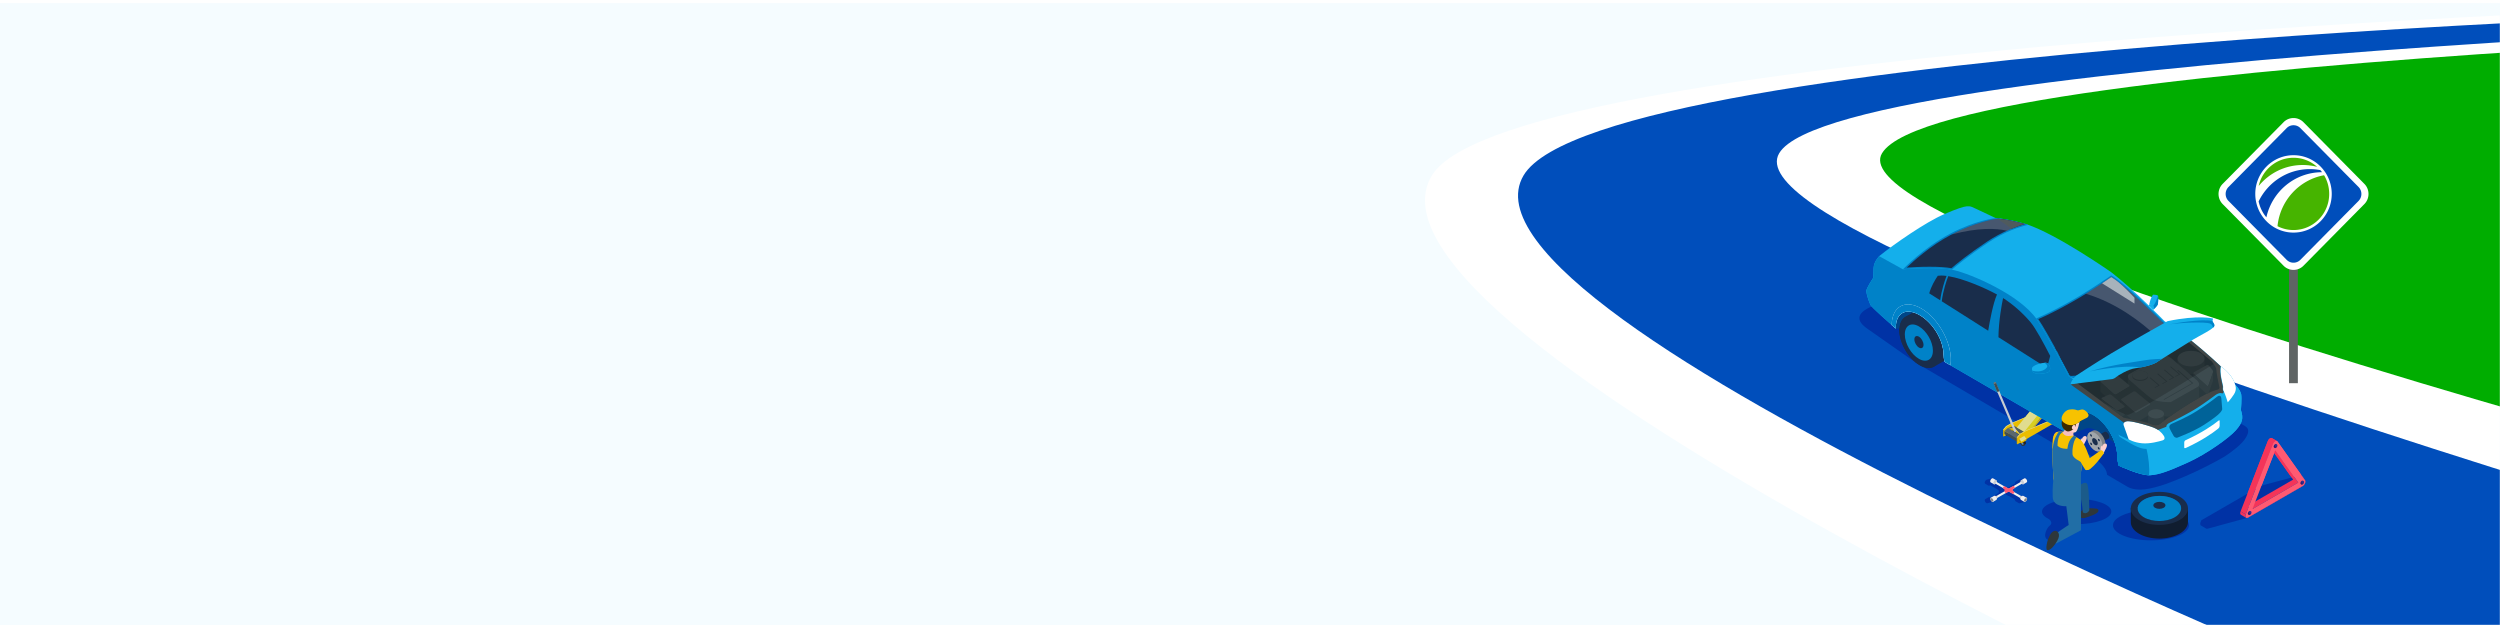 <?xml version="1.0" encoding="UTF-8"?> <svg xmlns="http://www.w3.org/2000/svg" width="1600" height="400" fill="none" viewBox="0 0 1600 400"><g filter="url(#filter0_d)"><path fill="#F5FCFF" d="M1600 0H0v400h1600z"></path></g><mask id="a" maskUnits="userSpaceOnUse" x="623" y="0" width="977" height="400"><path transform="matrix(-1 0 0 1 1600 0)" fill="#F5FCFF" d="M0 0h977v400H0z"></path></mask><g mask="url(#a)"><path d="M1811.84 8.01l-221.16 12.087-412.3 43.203-76.81 45.616 349.28 203.445 293.2 27.611 67.79-331.961z" fill="#00AD00"></path><path d="M1721.26 4.697S967.115 28.777 916.425 112.28C853.991 215.137 1472.9 491 1472.9 491l522.48-123.8s-828.17-206.809-790.9-269.085c38.95-65.08 809.99-83 809.99-83L1721.26 4.696z" fill="#fff"></path><path d="M1531.55 450.392S919.755 205.655 975.078 112.279C1024.87 28.243 1779.91 7.401 1779.91 7.401l168.74 3.197s-771.51 22.153-809.99 87.508c-41.13 69.872 790.89 300.67 790.89 300.67l-398 51.616z" fill="#004EBB"></path><path d="M1470.62 134.583h-5.63v110.662h5.63V134.583z" fill="#5F6464"></path><path d="M1422.5 117.688l38.98-39.472a8.926 8.926 0 0 1 12.74 0l38.98 39.472c3.52 3.564 3.52 9.34 0 12.913l-38.98 39.463a8.925 8.925 0 0 1-12.74 0l-38.98-39.463c-3.52-3.573-3.52-9.349 0-12.913z" fill="#fff"></path><path d="M1427.4 120.869l37.22-37.695a4.52 4.52 0 0 1 6.46 0l37.23 37.695c1.79 1.811 1.79 4.741 0 6.544l-37.23 37.694a4.52 4.52 0 0 1-6.46 0l-37.22-37.694c-1.79-1.812-1.79-4.741 0-6.544z" fill="#fff"></path><path d="M1467.85 168.128c-1.66 0-3.22-.659-4.4-1.845l-37.22-37.694c-2.42-2.454-2.42-6.444 0-8.906l37.22-37.694a6.134 6.134 0 0 1 4.39-1.845c1.66 0 3.23.651 4.4 1.845l37.23 37.694a6.278 6.278 0 0 1 1.82 4.449 6.34 6.34 0 0 1-1.82 4.457l-37.23 37.694a6.131 6.131 0 0 1-4.39 1.845z" fill="#004EBB"></path><path d="M1485.15 141.61c9.55-9.674 9.55-25.357 0-35.031a24.252 24.252 0 0 0-34.6 0c-9.56 9.674-9.56 25.357 0 35.031a24.253 24.253 0 0 0 34.6 0z" fill="#fff"></path><path d="M1489.4 131.71c4.16-12.052-2.12-25.24-14.04-29.439-11.9-4.207-24.92 2.162-29.08 14.215-4.15 12.053 2.13 25.241 14.04 29.439 11.91 4.207 24.94-2.162 29.08-14.215z" fill="#fff"></path><path d="M1445.52 128.881c.8 3.84 2.53 7.329 4.96 10.209 3.66-16.519 18.22-28.872 35.63-28.872-.34-.467-.7-.901-1.08-1.344a36.667 36.667 0 0 0-6.74-.643c-14.38.009-26.81 8.422-32.77 20.65z" fill="#0046B4"></path><path d="M1457.6 144.757a22.513 22.513 0 0 0 10.25 2.462c12.61 0 22.83-10.35 22.83-23.121 0-4.374-1.2-8.464-3.28-11.944-15.85 2.896-28.15 16.151-29.8 32.603zM1473.72 105.602c3.21 0 6.32.426 9.28 1.21-4.03-3.622-9.34-5.834-15.16-5.834-10.88 0-19.98 7.712-22.27 18.029 6.72-8.188 16.83-13.405 28.15-13.405z" fill="#46B400"></path></g><g clip-path="url(#clip0)"><path d="M1196.44 196.786l54.41-27.503c3.01-1.5 7.87-1.338 10.78.359l175.17 103.05c2.9 1.688 2.36 4.204.7 7.138-2.44 4.349-8.71 8.979-13.51 12.203-4.51 2.797-17.72 9.585-25.02 12.604-8.26 3.59-17.56 7.317-25.95 8.502-3.34.469-8.3.213-11.22-1.484l-13.3-7.794c-.05-2.132-1.48-6.797-11.09-12.562-8.63-5.176-14.73-5.125-17.94-4.46l-93.33-54.714-30.59-21.439c-11.44-7.573-2.12-12.399.89-13.9z" fill="#0032A5"></path><path d="M1339.75 265.622c6.09 3.513 11.34 10.651 13.81 18.019-3.79-2.797-10.49-7.641-12.8-8.664-3.29-1.45-5.1-.929-5.1-.929l-10.91 4.084a23.25 23.25 0 0 1-.3-3.675c-.01-9.756 6.85-13.713 15.3-8.835z" fill="#004687"></path><path d="M1218.97 202.917l5.35-3.078c1.37.367 2.81.972 4.29 1.833 8.46 4.878 15.31 15.947 15.31 25.703 0 .819.15 2.158.44 3.556l-6.34 3.642c-2.38 1.501-5.73 1.364-9.46-.785-7.21-4.17-13.06-14.301-13.06-22.633 0-3.957 1.31-6.788 3.47-8.238z" fill="#192D4B"></path><path d="M1215.54 211.002c0 8.331 5.85 18.462 13.07 22.632 7.21 4.171 13.06.785 13.06-7.547 0-8.331-5.85-18.462-13.06-22.633-7.21-4.161-13.07-.784-13.07 7.548z" fill="#192D4B"></path><path d="M1219.08 214.063c0 5.731 4.02 12.698 8.99 15.564 4.96 2.865 8.99.545 8.99-5.185 0-5.731-4.03-12.698-8.99-15.564-4.97-2.865-8.99-.545-8.99 5.185z" fill="#0082C8"></path><path d="M1225.19 217.21c0 1.927 1.31 4.264 2.93 5.228 1.62.963 2.93.179 2.93-1.74 0-1.927-1.31-4.264-2.93-5.228-1.62-.963-2.93-.187-2.93 1.74z" fill="#192D4B"></path><path d="M1224.32 199.839l-5.36 3.078c-1.97 1.322-3.24 3.812-3.44 7.257l-2.2.137c-.01-.196-.02-.401-.02-.597.01-8.042 4.65-11.598 11.02-9.875z" fill="#004687"></path><path d="M1293.37 283.403l.99-.572v-2.379l-.99.572v2.379zM1311.33 256.395l4.34-2.507v-1.339l-4.34 2.507v1.339z" fill="#008B40"></path><path d="M1283.1 276.419l.86-.947c.14-.119.34-.179.57-.179.7 0 1.48.605 1.74 1.356.15.418.1.793-.09 1.04l-.92 1.015c-.14.137-.35.213-.6.213-.7 0-1.48-.605-1.74-1.356-.17-.477-.09-.904.18-1.142z" fill="#212020"></path><path d="M1282.92 277.561c.26.751 1.04 1.356 1.74 1.356s1.05-.605.78-1.356c-.26-.75-1.04-1.355-1.74-1.355s-1.05.605-.78 1.355z" fill="#3A3939"></path><path d="M1283.61 277.562c.12.332.47.605.78.605.32 0 .47-.273.35-.605-.12-.333-.46-.606-.77-.606-.32 0-.47.264-.36.606z" fill="#5098D9"></path><path d="M1309.33 261.077l-1.55-.878c-.32-.18-.75-.154-1.22.127-.96.555-1.73 1.902-1.73 3.002 0 .555.19.947.51 1.126l1.55.878c.32.179.74.154 1.22-.128.96-.554 1.74-1.901 1.74-3.001-.01-.555-.2-.947-.52-1.126z" fill="#3A3939"></path><path d="M1309.84 262.202c0 1.109-.77 2.457-1.74 3.002-.48.273-.9.299-1.22.128-.31-.179-.51-.571-.51-1.125 0-1.109.78-2.456 1.73-3.002.48-.273.91-.307 1.22-.128.33.179.52.571.52 1.125z" fill="#575656"></path><path d="M1309.7 262.347c0 .99-.69 2.184-1.54 2.678-.42.247-.81.273-1.09.111-.28-.162-.46-.512-.46-1.006 0-.99.69-2.183 1.54-2.678.43-.247.81-.273 1.09-.111.29.162.46.512.46 1.006z" fill="#3A3939"></path><path d="M1309.23 262.62c0 .683-.48 1.51-1.08 1.86-.3.17-.56.187-.75.076-.19-.111-.31-.349-.31-.699 0-.682.47-1.518 1.07-1.859.29-.171.56-.188.75-.077.2.12.32.358.32.699z" fill="#212020"></path><path d="M1307.39 264.07c-.09.051-.18.085-.26.111a1.11 1.11 0 0 1-.04-.333c0-.682.47-1.518 1.07-1.859.1-.051.18-.085.27-.111.02.094.04.205.04.333-.01.691-.49 1.518-1.08 1.859z" fill="#5098D9"></path><path d="M1283.93 272.717l3.59-2.063 20.81-8.707.37.239v1.987l-26.26 15.153-.37-.238v-4.222l1.86-2.149z" fill="#EABD00"></path><path d="M1282.44 275.114v4.212l-.37-.239v-4.221l.37.248z" fill="#CCA500"></path><path d="M1283.93 272.717l3.59-2.063 20.81-8.707.37.239-20.83 8.706-3.58 2.073-1.85 2.149-.37-.248 1.86-2.149z" fill="#E0DC90"></path><path d="M1282.83 277.859l8.63 5.245v-2.012l-8.63-5.254v2.021z" fill="#414E52"></path><path d="M1284.97 273.962l8.63 5.245-2.14 1.885-8.63-5.253 2.14-1.877z" fill="#5B686C"></path><path d="M1284.97 273.962l8.63 5.245 4.19-1.407-8.63-5.245-4.19 1.407z" fill="#4E5B5F"></path><path d="M1316.8 268.914a.5.5 0 0 0 .43-.247.504.504 0 0 0-.18-.674l-9.12-5.262a.49.49 0 0 0-.67.18.485.485 0 0 0 .18.673l9.11 5.262c.08.051.16.068.25.068z" fill="#5098D9"></path><path opacity=".3" d="M1316.8 268.778c.12 0 .24-.059.31-.17a.353.353 0 0 0-.13-.478l-9.12-5.261c-.17-.094-.38-.043-.47.128a.34.34 0 0 0 .12.477l9.12 5.262c.05.025.11.042.17.042z" fill="#5098D9"></path><path opacity=".3" d="M1316.8 268.633c.08 0 .15-.035.19-.103a.213.213 0 0 0-.08-.29l-9.12-5.261a.21.21 0 0 0-.29.076.222.222 0 0 0 .08.29l9.12 5.262a.22.22 0 0 0 .1.026z" fill="#5098D9"></path><path opacity=".3" d="M1316.8 268.496c.03 0 .05-.017.06-.034.02-.034.01-.077-.03-.094l-9.11-5.261c-.04-.017-.08-.009-.1.025-.01.034 0 .077.03.094l9.12 5.262c.01 0 .02.008.03.008z" fill="#5098D9"></path><path d="M1311.91 258.928v-2.874l-4.67-2.772-16.43 20.305 4.68 2.78 2.6 1.936 13.82-19.375z" fill="#D8CF21"></path><path d="M1311.91 256.054l-4.67-2.772-16.43 20.305 4.68 2.78 16.42-20.313z" fill="#E0DC90"></path><path d="M1309.95 255.244l-2.89-1.74-.37.444v-.939l3.01-1.731 5.16 3.104v2.874l-3 1.731-.2-.119v-2.601l-1.71-1.023z" fill="#5098D9"></path><path opacity=".6" d="M1309.7 251.278l-3.01 1.731 5.17 3.113 3-1.74-5.16-3.104z" fill="#5098D9"></path><path opacity=".5" d="M1310.57 255.619l-3.51-2.115-.18-.111v.324l-.19.23v-.938l5.17 3.113v2.865l-.2-.119v-2.601l-1.09-.648z" fill="#5098D9"></path><path d="M1314.92 256.728h.18v.929l-14.74 17.712h-.19v-.929l14.75-17.712z" fill="#EABD00"></path><path opacity=".6" d="M1314.92 256.728h.18l-14.74 17.712v.929h-.19v-.929l14.75-17.712z" fill="#5098D9"></path><path d="M1292.66 277.715l3.59-2.073 20.81-8.706.37.247v1.987l-26.26 15.154-.36-.239v-4.221l1.85-2.149z" fill="#EABD00"></path><path d="M1291.17 280.103v4.221l-.36-.239v-4.221l.36.239z" fill="#CCA500"></path><path d="M1292.66 277.715l3.59-2.073 20.81-8.706.37.247-20.82 8.707-3.59 2.063-1.85 2.149-.36-.238 1.85-2.149z" fill="#E0DC90"></path><path d="M1320.11 267.038l-1.55-.878c-.32-.179-.75-.154-1.22.119-.96.554-1.73 1.902-1.73 3.01 0 .555.19.947.51 1.126l1.55.878c.32.179.74.154 1.22-.128.95-.554 1.73-1.901 1.73-3.001.01-.555-.19-.938-.51-1.126z" fill="#3A3939"></path><path d="M1320.63 268.164c0 1.108-.78 2.456-1.73 3.001-.48.273-.91.307-1.22.128-.32-.179-.51-.571-.51-1.125 0-1.109.77-2.456 1.74-3.011.47-.273.91-.307 1.22-.128.3.197.5.58.5 1.135z" fill="#575656"></path><path d="M1320.48 268.309c0 .989-.69 2.183-1.54 2.678-.43.247-.81.272-1.09.11-.28-.162-.46-.511-.46-1.006 0-.989.69-2.183 1.54-2.678.43-.247.81-.272 1.09-.11.29.162.46.511.46 1.006z" fill="#3A3939"></path><path d="M1320.02 268.581c0 .683-.48 1.518-1.08 1.859-.29.171-.56.188-.75.077-.2-.111-.32-.349-.32-.699 0-.682.48-1.518 1.08-1.859.3-.171.56-.188.76-.077.18.12.31.358.31.699z" fill="#212020"></path><path d="M1318.17 270.031a.976.976 0 0 1-.26.111 1.086 1.086 0 0 1-.04-.324c0-.682.47-1.518 1.07-1.859a.976.976 0 0 1 .26-.111c.03.094.05.205.05.324 0 .691-.48 1.518-1.08 1.859z" fill="#5098D9"></path><path d="M1309.39 249.47c1.58-.912 4.13-.912 5.7 0 .79.452 1.19 1.049 1.19 1.646v1.467c0 .597-.39 1.194-1.19 1.646-1.57.912-4.12.912-5.7 0-.79-.452-1.19-1.049-1.19-1.646v-1.467c.01-.597.4-1.194 1.19-1.646z" fill="url(#paint0_linear)"></path><path d="M1309.39 249.47c-1.58.913-1.58 2.388 0 3.292 1.58.913 4.13.913 5.7 0 1.58-.912 1.58-2.388 0-3.292-1.56-.912-4.12-.912-5.7 0z" fill="#B8BFC3"></path><path d="M1309.65 249.624c-1.43.827-1.43 2.166 0 2.985 1.44.827 3.75.827 5.18 0 1.43-.828 1.43-2.167 0-2.985-1.42-.827-3.74-.827-5.18 0z" fill="#414E52"></path><path d="M1293.34 282.865l.86-.946c.15-.12.34-.188.57-.188.7 0 1.48.605 1.74 1.356.15.418.1.793-.09 1.04l-.91 1.015a.885.885 0 0 1-.61.213c-.7 0-1.47-.605-1.74-1.356-.17-.469-.08-.895.18-1.134z" fill="#212020"></path><path d="M1293.16 284.008c.27.75 1.04 1.356 1.74 1.356s1.05-.606.79-1.356c-.27-.751-1.05-1.356-1.74-1.356-.7 0-1.05.605-.79 1.356z" fill="#3A3939"></path><path d="M1293.85 284.008c.12.333.47.605.79.605.31 0 .47-.272.35-.605-.12-.333-.47-.605-.79-.605-.31-.009-.47.264-.35.605z" fill="#5098D9"></path><path d="M1293.6 283.727l3.3-1.902v-1.023l-1.41-1.765-3.3 1.901v1.621l1.41 1.168z" fill="#EABD00"></path><path d="M1293.6 282.704l3.3-1.902-1.41-1.765-3.3 1.901 1.41 1.766z" fill="#E0DC90"></path><path d="M1293.6 283.727l-1.41-1.168v-1.621l1.41 1.766v1.023z" fill="#CCA500"></path><path d="M1285.76 274.287l.34-.111 2.81-.145-.26.196.55 1.808-3.44-1.748z" fill="#EABD00"></path><path d="M1286.1 274.176l2.81-.145-.26.196-2.89.06.34-.111z" fill="#E0DC90"></path><path d="M1289.32 274.337l.34-.11 2.95 3.453-.27.205-2.4-1.339-.62-2.209z" fill="#EABD00"></path><path d="M1289.66 274.227l2.95 3.453-.27.205-3.02-3.548.34-.11z" fill="#E0DC90"></path><path d="M1198.91 177.7s0-1.85.18-6.174c.18-4.323 3.88-7.845 3.88-7.845 8.73-7.053 29.36-21.516 41.36-26.633 8.6-3.667 12.18-4.784 14.48-5.014.83-.085 2.31-.026 3.33.46l2.64 1.203 12.52 5.91c8.82.614 19.58 3.88 19.58 3.88 19.49 6.353 54.24 30.691 54.24 30.691 14.28 10.933 34.21 31.391 34.21 31.391 17.29 11.018 35.89 28.833 35.89 28.833 8.21 5.731 9.26 11.819 9.26 11.819s3.36 3.352 3.88 6.089c.53 2.738-.17 10.14-.17 10.14 1.76 5.381.97 8.11-3.18 12.877-4.14 4.767-18.87 15.341-30.86 20.722-11.99 5.381-17.9 7.675-23.99 8.11-6.09.444-20.01-6.08-20.01-6.08l-.21-.128c-.53-2.029-.88-4.298-.88-5.807 0-9.765-6.85-21.627-15.31-26.505-8.45-4.878-15.31-.921-15.31 8.835 0 1.202.1 2.43.3 3.676l-79.18-45.94-1.08-.725c-.37-1.577-.57-3.163-.57-4.093 0-9.756-6.84-20.825-15.3-25.703s-15.31-1.722-15.31 8.033c0 .196.01.401.02.597-4.24-3.709-15.32-13.44-16.17-15.068-1.06-2.03-2.65-7.232-2.74-8.903-.09-1.68 4.5-8.648 4.5-8.648z" fill="#14AFEB"></path><path d="M1426.02 263.09l-.29-5.458s3.31-8.221 4.66-11.811c.07.256.09.392.09.392s1.9 1.893 3.06 3.991c-.38 2.78-1.78 8.238-7.52 12.886z" fill="#14AFEB"></path><path d="M1426.02 263.09l-.29-5.458s3.31-8.221 4.66-11.811c.07.256.09.392.09.392s1.9 1.893 3.06 3.991c-.38 2.78-1.78 8.238-7.52 12.886z" fill="#14AFEB"></path><path d="M1351.55 276.265s11.78 7.948 16.42 9.721c2.49.955 4.36 1.876 10.61.998 6.24-.878 12.16-3.437 12.16-3.437 19.47-6.14 35.28-20.458 35.28-20.458 5.72-4.648 7.13-10.105 7.51-12.885.38.699.69 1.415.83 2.097.52 2.738-.18 10.14-.18 10.14 1.76 5.381.97 8.11-3.18 12.877-4.14 4.767-18.87 15.342-30.86 20.723-11.99 5.381-17.9 7.675-23.99 8.11-6.09.443-20.01-6.081-20.01-6.081l-.21-.128c-.53-2.029-.88-4.298-.88-5.807 0-5.492-2.17-11.649-5.57-16.86l2.07.99z" fill="#14AFEB"></path><path d="M1351.55 276.265s11.78 7.948 16.42 9.721c2.49.955 4.36 1.876 10.61.998 6.24-.878 12.16-3.437 12.16-3.437l-5.21-2.183-14.63 1.245-8.66-1.27-10.69-5.074z" fill="#14AFEB"></path><path d="M1351.55 276.265s11.78 7.948 16.42 9.721c2.49.955 4.36 1.876 10.61.998 6.24-.878 12.16-3.437 12.16-3.437l-5.21-2.183-14.63 1.245-8.66-1.27-10.69-5.074z" fill="#14AFEB"></path><path d="M1198.91 177.7s0-1.85.18-6.174c.15-3.599 2.74-6.643 3.6-7.564l15.18 8.4s21.59-1.979 32.56.494c10.96 2.473 42.15 15.743 53.08 31.485 5.96 8.588 20.52 36.431 20.52 36.431s16.09 11.461 24.16 17.064 19.04 13.849 21.92 18.463c.75 1.202 1.62 3.419 2.44 6.165l-1.65.145-8.66-1.27-10.69-5.074s11.78 7.948 16.42 9.721c1.7.649 3.12 1.288 5.84 1.348 1.28 5.688 2.1 12.229 1.52 16.842-6.43-.128-19.19-6.097-19.19-6.097l-.21-.128c-.53-2.03-.88-4.298-.88-5.807 0-9.765-6.85-21.627-15.31-26.505-8.45-4.878-15.31-.921-15.31 8.835 0 1.202.1 2.43.3 3.675l-79.18-45.939-1.08-.725c-.37-1.577-.57-3.164-.57-4.093 0-9.756-6.84-20.825-15.3-25.703-8.45-4.878-15.31-1.723-15.31 8.033 0 .196.01.401.02.597-4.23-3.709-15.31-13.44-16.16-15.069-1.06-2.029-2.65-7.231-2.74-8.903-.09-1.68 4.5-8.647 4.5-8.647z" fill="#0082C8"></path><path d="M1210.7 208.017c.14-11.837 8.55-16.587 18.91-10.609 10.45 6.029 18.92 20.706 18.92 32.764 0 1.279-.1 2.464-.28 3.582l-2.68-1.561-1.09-.725c-.36-1.578-.56-3.164-.56-4.093 0-9.756-6.85-20.825-15.31-25.703-8.45-4.878-15.3-1.723-15.3 8.033 0 .196.01.401.01.597-.71-.605-1.61-1.399-2.62-2.285z" fill="url(#paint1_linear)"></path><path d="M1210.7 208.017c.14-11.837 8.55-16.587 18.91-10.609 10.45 6.029 18.92 20.706 18.92 32.764 0 1.279-.1 2.464-.28 3.582l-2.68-1.561-1.09-.725c-.36-1.578-.56-3.164-.56-4.093 0-9.756-6.85-20.825-15.31-25.703-8.45-4.878-15.3-1.723-15.3 8.033 0 .196.01.401.01.597-.71-.605-1.61-1.399-2.62-2.285zM1340.75 261.154c10.45 6.029 18.93 20.705 18.92 32.772 0 2.013-.24 3.812-.68 5.407a98.59 98.59 0 0 1-2.85-1.262l-.21-.128c-.53-2.03-.88-4.298-.88-5.808 0-9.764-6.85-21.626-15.31-26.504-8.45-4.878-15.31-.921-15.31 8.835 0 1.202.1 2.43.3 3.675l-2.52-1.467c-.25-1.56-.39-3.095-.39-4.596.02-12.067 8.49-16.962 18.93-10.924z" fill="#0082C8"></path><path d="M1340.75 261.154c10.45 6.029 18.93 20.705 18.92 32.772 0 2.013-.24 3.812-.68 5.407a98.59 98.59 0 0 1-2.85-1.262l-.21-.128c-.53-2.03-.88-4.298-.88-5.808 0-9.764-6.85-21.626-15.31-26.504-8.45-4.878-15.31-.921-15.31 8.835 0 1.202.1 2.43.3 3.675l-2.52-1.467c-.25-1.56-.39-3.095-.39-4.596.02-12.067 8.49-16.962 18.93-10.924zM1330.63 189.579c9.19-5.449 20.59-13.32 20.59-13.32 9.99 5.85 33.8 29.873 33.8 29.873 2.83 3.726-2.82 12.314-15.94 20.586-13.12 8.272-31.59 15.239-37.25 15.538-.44.025-.86.034-1.26.034-3.93 0-5.86-1.058-6.39-1.407l-.16-.111s-14.55-27.844-20.51-36.431c-.12-.171-.25-.35-.38-.529 8.78-3.692 18.74-9.031 27.5-14.233z" fill="#0082C8"></path><path d="M1324.73 240.166c-1.39-2.652-14.35-27.331-20.22-35.953 9.72-4.187 19.77-9.807 26.59-13.849 8.04-4.776 17.89-11.47 20.16-13.022 9.83 6.072 31.94 28.235 33.09 29.387.46.639-.25 1.876-.77 2.805-2 3.548-6.44 8.153-17.36 15.043-13.28 8.375-29.19 15.018-34.51 15.308-.01-.009-5.62.929-6.98.281z" fill="#192D4B"></path><path d="M1315.61 222.591c1.86-3.795 6.05-6.763 9.54-6.763 1.58 0 2.84.631 3.55 1.765.89 1.433.8 3.48-.26 5.637-1.79 3.65-5.73 6.533-9.13 6.746-.26-.469-.51-.947-.78-1.441.12.008.25.017.38.017 2.94 0 6.63-2.67 8.24-5.961.82-1.672.94-3.249.33-4.239-.45-.707-1.25-1.083-2.33-1.083-2.93 0-6.63 2.67-8.24 5.961-.23.469-.4.93-.52 1.373-.31-.554-.61-1.117-.92-1.688.04-.111.09-.222.14-.324z" fill="#192D4B"></path><path d="M1242.39 175.449c1.57 0 3.31.187 5.22.503 9.46 1.595 22.86 7.368 30.93 11.726 8.06 4.357 15.72 10.89 21.75 18.002 6.03 7.121 19.43 35.424 19.43 35.424v1.595l-87.44-55.439c.27-8.895 3.85-11.811 10.11-11.811zM1247.98 149.618c16.85-8.877 29.33-10.012 29.33-10.012 8.82.614 19.58 3.881 19.58 3.881.4.128.8.272 1.21.409-5.24 1.177-14.84 4.136-25.69 11.376-13.11 8.75-20.7 15.145-23.19 17.337-4.08-.75-9.31-.998-14.32-.998-8.84 0-17.02.751-17.02.751s13.25-13.866 30.1-22.744z" fill="#0082C8"></path><path d="M1248.41 150.411c15.84-8.349 29-10.327 30.01-10.438 6.45.461 14.09 2.482 17.53 3.42-5.41 1.526-14.9 5.04-24.03 11.129-12.55 8.374-20.05 14.582-22.97 17.123-3.57-.622-8.29-.929-14.05-.929-5.89 0-11.54.333-14.64.554 4.1-3.965 15.09-13.977 28.15-20.859zM1281.97 190.756c6.3 4.017 12.45 9.407 17.62 15.512 3.12 3.684 8.33 13.295 12.55 21.55-.61 2.115-1.4 5.091-2.09 7.692L1279 215.82c.14-10.43 2.1-20.911 2.97-25.064zM1241.72 192.181l-7.01-4.443c1.19-4.426 3.76-8.707 5.48-11.24.67-.102 1.4-.154 2.19-.154v-.904.904c1.01 0 2.14.086 3.41.248-1.14 2.95-3.12 8.783-4.07 15.589zM1246.89 176.754c.19.025.37.06.56.094 9.09 1.526 22.25 7.095 30.63 11.623-2.55 5.577-4.75 17.823-5.64 23.196l-29.72-18.847c.93-7.103 3.04-13.192 4.17-16.066z" fill="#192D4B"></path><path d="M1287.38 146.378l-8.96-6.405c6.44.461 14.08 2.482 17.52 3.42-2.25.639-5.22 1.62-8.56 2.985z" fill="#233135"></path><path opacity=".2" d="M1278.42 139.973c6.44.461 14.08 2.482 17.52 3.42-2.9.818-6.97 2.209-11.54 4.264-7.03-1.646-18.2-2.064-35.21 2.353 15.49-8.007 28.24-9.926 29.23-10.037z" fill="#fff"></path><path d="M1383.57 209.526c-2 3.548-6.44 8.153-17.36 15.043-13.28 8.374-29.19 15.018-34.51 15.308 0 0-5.61.938-6.97.289-.54-1.031-2.84-5.406-5.79-10.881 16.43-12.689 51.4-30.751 51.4-30.751l14.01 8.186c.46.64-.25 1.877-.78 2.806z" fill="#192D4B"></path><path d="M1334.15 218.966l14.22 8.716-22.41 12.697c-.52-.025-.96-.093-1.23-.221-.63-1.211-3.67-6.993-7.35-13.756 12.78-10.02 16.77-7.436 16.77-7.436z" fill="#192D4B"></path><path opacity=".7" d="M1366.07 194.287l-20.73-12.971c2.81-1.868 4.99-3.351 5.91-3.983 1.36.836 2.94 1.979 4.68 3.326 3.47 2.942 7.09 6.601 10.14 9.876v3.752z" fill="#C5D0D3"></path><path opacity=".2" d="M1351.25 177.333c9.84 6.072 31.94 28.236 33.09 29.387.46.64-.25 1.876-.77 2.806-.83 1.484-2.1 3.164-4.1 5.108-8.89-8.289-24.65-20.646-44.52-26.624 7.08-4.392 14.39-9.372 16.3-10.677z" fill="#fff"></path><path d="M1378.11 198.355c-.96-.938-1.99-1.944-3.08-2.993l.49-.461 2.33-.477s.95 1.023 1 1.398c.05.367-.21 1.919-.21 1.919l-.53.614z" fill="#14AFEB"></path><path d="M1393.46 280.111s-1.34.427-2.36-1.168c-1.02-1.595-2.28-4.239-2.28-4.239s-1.53-2.234.93-3.411c2.5-1.194 9.45-3.948 16.36-8.348 5.1-3.241 10.91-7.445 12.33-8.69 1.43-1.254 3.07-1.595 3.24.912.17 2.499.52 6.481.52 6.481s.22.828-1.38 2.559c-1.49 1.629-4.81 4.127-10.08 7.581-6.57 4.307-17.28 8.323-17.28 8.323z" fill="#006399"></path><path d="M1377.92 188.582s3.08 0 3.24.836c.16.844.16 4.844-.32 5.722-.47.878-2.2 2.601-2.2 2.601s-.04-1.68-.52-2.081c-.47-.401-2.6-.759-2.6-.759s.6-3.837 2.4-6.319z" fill="#14AFEB"></path><path d="M1381.16 189.418c.16.844.16 4.843-.32 5.722-.47.878-2.2 2.601-2.2 2.601s-.04-1.68-.52-2.081c1.14-1.134 2.48-4.665 2.96-6.413a.39.39 0 0 1 .08.171zM1309.68 233.208l3-.759s1.48.998 1.68 2.226c.2 1.228-.48 2.652-3.22 2.908-2.73.256-1.46-4.375-1.46-4.375z" fill="#0082C8"></path><path d="M1308.84 232.142s1.21-.17 2.07.734c.86.904 1.21 1.901 1.17 3.198-.05 1.296-.52 2.072-2.3 2.549-1.77.478-6.74 1.126-8.21-.213-1.47-1.339-1.13-2.507-.95-3.155.18-.648 2.94-2.644 8.22-3.113z" fill="#14AFEB"></path><path d="M1309.79 238.623c-1.77.478-6.75 1.126-8.21-.213-.43-.392-.7-.767-.87-1.126 5.71 1.382 8.52-.929 9.39-2.336.6-.981-.68-2.124-1.6-2.772.11-.008.22-.025.34-.034 0 0 1.21-.17 2.08.734.86.904 1.21 1.901 1.16 3.198-.05 1.296-.52 2.072-2.29 2.549z" fill="#0082C8"></path><path d="M1398.91 281.68c10.55-4.844 17.3-9.509 21.09-12.579.04-.025.2-.119.33-.119.23 0 .25.503.25.716v2.857c0 1.16-1.08 1.885-1.09 1.885-3.72 2.976-10.27 7.496-20.42 12.186-.02.009-.41.205-.74.205-.21 0-.42-.043-.42-.529v-3.121c-.01-1.186.98-1.501 1-1.501zM1384.89 279.019s1.42 2.166-.85 2.823-7.92 2.319-13.12 1.859c-5.2-.461-8.58-2.524-8.58-2.524l-3.22-9.082s-.74-2.346 2.53-2.533c3.26-.179 14.11 3.036 16.68 4.102 2.56 1.066 4.58 2.353 6.56 5.355zM1421.43 234.547c8.01 5.688 9.05 11.674 9.05 11.674s1.41 2.849-.73 6.132c-2.14 3.292-3.99 5.134-3.99 5.134s-1.75-5.68-2.49-6.882c-.75-1.194-.49-2.294-.45-3.045.04-.673-2.56-9.269-1.39-13.013z" fill="#fff"></path><path d="M1342.48 278.738l4.53-2.405c.3-.137.71-.085 1.16.17.98.563 1.77 1.936 1.77 3.07 0 .512-.16.887-.43 1.092l-4.56 2.43c-.31.128-.72.086-1.15-.17-.98-.563-1.77-1.936-1.77-3.07-.01-.537.17-.921.45-1.117z" fill="#192D4B"></path><path d="M1337.17 276.828l2.33-1.262c.85-.367 1.96-.248 3.18.46 2.68 1.552 4.85 5.313 4.85 8.408 0 1.399-.44 2.422-1.17 2.977l-2.44 1.339c-.85.358-1.95.23-3.17-.469-2.67-1.544-4.85-5.313-4.85-8.409 0-1.45.49-2.499 1.27-3.044z" fill="#7D8287"></path><path d="M1335.9 279.881c0-3.096 2.18-4.35 4.85-2.806 2.68 1.544 4.86 5.313 4.86 8.408 0 3.096-2.18 4.35-4.86 2.806-2.67-1.552-4.85-5.313-4.85-8.408z" fill="#A0A5AA"></path><path d="M1338.95 281.637c0-1.151.81-1.62 1.8-1.04 1 .571 1.81 1.97 1.81 3.121s-.81 1.62-1.81 1.041c-.99-.572-1.8-1.97-1.8-3.122zM1337.65 278.295c0-.393.27-.555.61-.359.35.197.63.674.63 1.075 0 .392-.28.554-.63.358-.34-.196-.61-.674-.61-1.074zM1342.56 286.584c0-.393.28-.555.63-.359.34.197.62.674.62 1.075 0 .392-.28.554-.62.358-.35-.196-.63-.682-.63-1.074zM1342.68 281.279c0-.392.28-.554.62-.358.35.196.63.674.63 1.075 0 .392-.28.554-.63.358-.35-.196-.62-.682-.62-1.075zM1337.71 283.701c0-.392.28-.554.62-.358.34.196.63.682.63 1.074s-.28.554-.63.358c-.34-.196-.62-.682-.62-1.074z" fill="#192D4B"></path><path d="M1366.59 229.635c18.73-10.549 20.85-20.518 21.08-22.539 16.58 11.06 33.55 27.306 33.55 27.306a28.478 28.478 0 0 1 .05.034l-.01.06c-.91 2.891.37 8.451 1.05 11.435.18.802.35 1.493.34 1.629l-.03.333c-.07.733-.17 1.739.5 2.814.04.06.08.128.12.213-.56.623-1.04.989-1.04.989-1.17-1.108-4 .708-4 .708s-8.48 6.379-13.97 9.637c-5.49 3.266-13.17 7.154-15.59 8.297-2.42 1.143-2.18 2.576-2.18 2.576l-5.3 2.029c-.88-.588-1.82-1.049-2.84-1.475-2.57-1.066-13.41-4.29-16.68-4.102-1.25.068-1.92.461-2.26.912a5.777 5.777 0 0 0-.19-.051l-34.08-24.466c0-.009 20.47-4.52 41.48-16.339z" fill="#414646"></path><path d="M1329.07 244.959c6.95-1.901 22.09-6.643 37.51-15.324 15.71-8.843 19.73-17.277 20.76-20.97 6.5 4.298 28.17 22.624 28.17 22.624s3.06 3.787 2.97 5.219c-.1 1.442 1.52 9.901 1.92 11.291.4 1.39-1.74 1.74-1.74 1.74-4.56 1.245-9.31 3.82-17.61 8.826-9.17 5.535-18.13 12.451-19.23 13.252-1.09.802-3.66.623-5.15-.255-1.47-.879-10.5-2.627-12.28-2.926-1.77-.298-5.36-1.159-5.36-1.159l-29.96-22.318z" fill="#29383D"></path><path d="M1396.15 226.002c3.37-1.944 8.84-1.944 12.21 0 1.69.972 2.53 2.252 2.53 3.522v4.793c0 1.279-.85 2.55-2.53 3.522-3.37 1.944-8.84 1.944-12.21 0-1.69-.972-2.53-2.252-2.53-3.522v-4.793c.01-1.279.85-2.55 2.53-3.522z" fill="#303E42"></path><path d="M1396.15 226.002c-3.37 1.944-3.37 5.099 0 7.052 3.37 1.945 8.84 1.945 12.21 0 3.37-1.944 3.37-5.099 0-7.052-3.37-1.953-8.83-1.953-12.21 0zM1416.26 238.555c.19-.529.05-1.322-.3-1.757l-2.22-2.771c-.35-.435-1.04-.572-1.53-.299l-8.03 4.452c-.49.273-.55.801-.13 1.185l8.29 7.496c.42.375.91.247 1.09-.281l2.83-8.025z" fill="#3D4B4F"></path><path d="M1403.78 238.802c0 .196.08.393.27.555l8.29 7.496c.42.375.91.247 1.09-.282l2.82-8.016c.04-.111.06-.23.08-.358l-.01 4.852c.03.282.02.563-.07.802l-2.67 7.581c-.43.196-.88.409-1.34.631l-8.19-7.411c-.23-.204-.32-.46-.27-.69l-.06-5.16h.06z" fill="#303E42"></path><path d="M1377.1 255.278c3.39 2.354 12.27 2.081 12.27 2.081l17.3-9.824s.79-.563.8-1.569v8.638c-1.9 1.066-4 2.32-6.41 3.769-4.48 2.704-8.91 5.731-12.4 8.221-2.16.009-8.75-.136-11.56-2.098-2.44-1.688-10.12-8.399-14.28-12.066 0 0-.92-1.109-.98-2.235v-9.244c.05 1.126.98 2.252.98 2.252 4.16 3.666 11.84 10.378 14.28 12.075z" fill="#303E42"></path><path d="M1362.83 239.314l21.66-11.888s.95-.93 5.1 1.808l16.68 14.403c2.44 2.448.4 3.898.4 3.898l-17.3 9.824s-8.88.273-12.27-2.081c-2.44-1.689-10.12-8.409-14.28-12.067.01 0-2.22-2.678.01-3.897zM1362.45 247.552c.48-.29.52-.819.08-1.177l-8.84-7.249c-.43-.358-1.18-.409-1.66-.111l-7.35 4.495c-.48.289-.53.844-.11 1.219l8.29 7.487c.41.376 1.15.444 1.62.154l7.97-4.818z" fill="#3D4B4F"></path><path d="M1344.31 244.311c.03.145.12.29.26.41l8.29 7.487c.41.375 1.15.443 1.62.154l7.97-4.819c.23-.136.35-.332.37-.528v6.233c-.02.197-.15.384-.38.521l-7.96 4.818c-.48.29-1.21.222-1.63-.154l-8.29-7.487a.751.751 0 0 1-.28-.648v-5.995l.03.008z" fill="#303E42"></path><path d="M1375.66 259.209c.48-.29.52-.818.08-1.176l-8.84-7.249c-.43-.358-1.18-.409-1.66-.111l-7.35 4.494c-.48.29-.53.844-.11 1.22l8.29 7.496c.41.375 1.15.443 1.62.153l7.97-4.827z" fill="#3D4B4F"></path><path d="M1357.49 261.964v-5.995h.03c.03.145.12.29.26.409l8.29 7.496c.41.375 1.15.443 1.62.154l7.97-4.819c.23-.136.35-.332.37-.528v6.233c-.02.197-.15.384-.38.521l-6.5 3.931c-2.12-.443-4.03-.802-4.76-.921-.06-.009-.14-.026-.22-.034l-6.41-5.799c-.2-.196-.29-.426-.27-.648zM1402.76 245.241l-9.34-8.11.6-.324 9.7 8.434-18.68 10.685-.38-.333 18.1-10.352z" fill="#303E42"></path><path d="M1359.38 260.796c.5-.256.55-.759.13-1.126l-8.11-6.822c-.43-.358-1.2-.478-1.72-.248l-4.3 1.877c-.51.221-.57.682-.13 1.023l9.04 6.882c.44.341 1.22.409 1.72.153l3.37-1.739z" fill="#3D4B4F"></path><path d="M1381.41 246.648l-5.67-4.81.52-.256 5.98 5.066-3 1.543-.31-.273 2.48-1.27zM1386.28 244.132l-5.67-4.801.53-.256 5.98 5.057-3 1.544-.32-.265 2.48-1.279zM1390.59 241.668l-5.67-4.81.53-.256 5.98 5.066-3 1.543-.32-.273 2.48-1.27zM1394.53 239.57l-5.68-4.801.54-.256 5.98 5.057-3 1.543-.32-.264 2.48-1.279zM1345.77 257.393c-.45-.333-.82-1.007-.82-1.484v-.87s.03.077.06.162.61.58 1.05.921l7.42 5.646c.44.341 1.09.707 1.42.818.33.111 1.52-.264 2.02-.52l1.56-.802c.5-.255.99-.537 1.1-.631.11-.085.21.094.21.657v3.061c0 .563-.04 1.109-.08 1.22-.04.111-.62.477-.98.657-.36.187-1.02.059-1.47-.273l-11.49-8.562zM1374.77 264.881c0-.759.51-1.51 1.5-2.09 2-1.151 5.24-1.151 7.24 0 1 .58 1.5 1.331 1.5 2.09v4.374c-1.68 1.245-2.82 2.115-3.17 2.371-1.09.802-3.67.623-5.15-.256-.32-.196-1.01-.426-1.92-.682v-5.807z" fill="#303E42"></path><path d="M1376.26 262.791c-1.99 1.151-1.99 3.027 0 4.178 2 1.152 5.24 1.152 7.24 0 2-1.151 2-3.027 0-4.178-2-1.16-5.23-1.16-7.24 0z" fill="#3D4B4F"></path><path d="M1366.16 238.128c1.97-1.134 5.16-1.134 7.13 0 .98.572 1.47 1.314 1.47 2.056v.733c0 .742-.49 1.492-1.47 2.055-1.97 1.134-5.16 1.134-7.13 0-.98-.571-1.48-1.313-1.48-2.055v-.733c0-.742.5-1.493 1.48-2.056z" fill="#303E42"></path><path d="M1366.16 238.128c-1.97 1.135-1.97 2.977 0 4.119 1.97 1.135 5.16 1.135 7.13 0 1.97-1.134 1.97-2.976 0-4.119-1.96-1.134-5.16-1.134-7.13 0z" fill="#3D4B4F"></path><path opacity=".2" d="M1329.07 244.959c6.95-1.901 22.09-6.643 37.51-15.324 15.71-8.843 19.73-17.277 20.76-20.97 6.5 4.298 28.17 22.624 28.17 22.624s.59.725 1.24 1.672c-5.44 3.488-51.67 32.167-54.84 32.55-1.66.205-7.69-3.095-15.15-7.376l-17.69-13.176z" fill="#000"></path><path d="M1325.11 245.966l26.86-3.369s1.48-.392 2.38-1.287c.89-.896 7.93-5.151 12.39-5.646 4.46-.494 12.09-2.277 14.67-4.562 0 0 18.33-11.393 22.19-13.773 3.87-2.379 13.48-6.941 13.58-8.817.1-1.885-1.39-2.184-1.14-3.122.25-.938.25-1.535.25-1.535s-9.03-2.481-29.04 1.689c0 0-25.67 14.369-35.88 20.518-10.21 6.148-22.4 14.173-22.4 14.173s-3.06 2.362-3.86 5.731z" fill="#14AFEB"></path><path d="M1337.3 237.737c15.27-4.657 31.12-6.345 35.19-7.138 4.06-.793 11.27-.964 11.27-.964l-2.35 1.467c-2.04 1.799-7.23 3.292-11.51 4.085-11.47-1.979-32.6 2.55-32.6 2.55zM1416.04 205.425c-.19.904 1.24 1.228 1.15 3.078-.02.35-.36.785-.93 1.279-.08-1.083-.51-2.132-1.75-2.669-3-1.313-19.97-.58-26.8.588 4.37-.818 21.34-3.803 28.33-2.276z" fill="#0082C8"></path><path d="M1387.71 207.71c-.67.128-1.05.205-1.05.205.32-.077.67-.145 1.05-.205z" fill="#97051B"></path><path d="M1289.66 276.546c.09 0 .18-.017.27-.06a.7.7 0 0 0 .37-.921l-12.85-30.239a.705.705 0 0 0-.92-.376.7.7 0 0 0-.37.921l12.85 30.249a.7.7 0 0 0 .65.426z" fill="#C8CDD2"></path><path d="M1276 245.002c.24-.29.73-.478 1.1-.418.18.034.3.119.34.23l2.11 5.151c.04.111.01.256-.11.401-.24.29-.72.477-1.09.418-.19-.035-.31-.12-.34-.231l-2.12-5.151c-.03-.119 0-.255.11-.4z" fill="#414E52"></path><path d="M1276 245.002c-.24.29-.12.571.24.631.37.059.86-.128 1.09-.418.24-.29.13-.571-.24-.631-.35-.06-.85.128-1.09.418z" fill="#758286"></path><path d="M1329.07 319.288c-12.25 0-22.19 3.633-22.19 8.102 0 1.85 1.7 3.556 4.55 4.912h-.01s2.88 2.234.43 4.084c-2.46 1.851-5.1 8.758-.18 9.262 4.93.511 11.06-5.074 11.4-5.126.33-.051 4.87-3.479 4.87-3.479l.05-1.569c.36.008.72.008 1.07.008 12.26 0 22.19-3.632 22.19-8.11 0-4.477-9.92-8.084-22.18-8.084z" fill="#0032A5"></path><path d="M1331.63 284.673a1.524 1.524 0 0 0-.1-.29c.02-.145.03-.307.01-.486-.09-.921-.03-3.402.46-3.317.3.051.26.341.31.657.43-1.177 1.12-2.218 2.21-2.149h.02c.18 0 .36.051.55.17.75.478.47 1.765-.41 3.352-.64 1.159-1.17 2.464-1.42 3.078-.7-.119-1.51-.375-1.63-1.015z" fill="#FDD1D0"></path><path d="M1320.95 292.493c.35 2.081.21 4.793 3.5 2.917 3.28-1.876 8.24-8.929 8.91-9.807.67-.879-1.01-2.738-1.85-2.166-2.06 1.407-7.54 5.278-10.86 7.632.26.665.3 1.424.3 1.424z" fill="url(#paint2_linear)"></path><path d="M1316.52 276.453c-1.31.281-3.76 2.319-.46 9.124 3.3 6.806 5.36 10.387 6.13 10.455.77.077 5.53-.187 2.64-6.847-1.8-4.128-4.27-13.611-8.31-12.732z" fill="url(#paint3_linear)"></path><path d="M1333.24 326.11c2.36-1.279 6.1-.708 8.17-.614 2.08.094 2.03 1.893.47 2.925-1.56 1.041-3.73 1.748-5.76 2.507-2.03.759-5.06 1.467-5.06-1.228.02-2.694 2.18-3.59 2.18-3.59z" fill="#2E373A"></path><path d="M1331.38 281.407c-3.25-2.532-16.54-10.182-17.57-.554-1.03 9.628.55 24.032.39 25.874-.17 1.85 7.96 7.683 16.3 4.059.14-3.983 5.46-25.822.88-29.379z" fill="#F7C200"></path><path d="M1329.8 311.579s5.13-4.793 6.2-1.416c1.06 3.377 1.19 16.365 1.19 16.365s-1.41 3.079-4.14 1.45c-.35-5.637-1.88-11.359-1.88-11.359l-1.37-5.04z" fill="#1B5B8A"></path><path d="M1313.74 318.213c.29 6.379 8.71 5.756 8.71 5.756l1.5 12.033s-10.79 6.626-12.26 9.662c1.65 1.996 4.4 2.115 4.4 2.115l15.74-8.442v-37.293l-17.65 4.631c-.01.009-.73 5.279-.44 11.538z" fill="#216EA6"></path><path d="M1332.7 295.999c-.77 6.387-2.13 12.808-2.2 14.795-8.35 3.616-16.47-2.217-16.31-4.059.14-1.467-.84-10.813-.73-19.418.22-.358.38-.725.43-1.066.41-5.125 2.78-8.715 3.75-10.028 1.06-.171 1.55-.222 2.8.059-.27.154-.62.393-1.31.964-.7.563-2.32 2.857-2.32 7.974 1.82 2.217 6.3 2.021 6.3 2.021.82-5.953 2.81-6.934 4.15-8.409.6.324 1.17.648 1.69.964-2.16 2.567-2.81 8.212-2.56 10.941.24 2.413 4.47 4.477 6.31 5.262z" fill="#216EA6"></path><path d="M1328.05 275.711s-1.63 1.04-.95 3.053c-1.98.128-4.28.742-5.81-.444-2.27-1.757-.93-1.671-.34-2.413.86-1.058.33-1.8.33-1.8l6.77 1.604z" fill="#F4BEBE"></path><path d="M1331.2 267.993s-.7 4.69-1.56 6.711c-.85 2.021-1.57 2.652-3.92 1.51-2.35-1.143-6.15-5.074-5.1-6.848 1.04-1.765 6.92-7.257 10.58-1.373z" fill="#FDD1D0"></path><path d="M1332.5 267.729c-.32 2.072-1.93 2.567-2.92 3.001l-.98.444s-.05 2.806-2.5 4.136c-2.47 1.33-3.5.921-5.04-.529-1.55-1.45-1.99-3.803-1.28-5.91.72-2.106 1.96-6.174 6.32-5.969 4.34.213 6.91 1.561 6.4 4.827z" fill="#3B2A00"></path><path d="M1328.06 273.365s.22-1.807-.86-1.407c-1.06.401-1.68 2.039-.76 2.78.93.734 1.82.197 1.62-1.373z" fill="#FDD1D0"></path><path d="M1330.79 269.758l4.2-2.081s2.91-.98 1.07-3.368c-1.85-2.388-3.42-2.439-4.48-2.072-1.06.366-3.63.912-3.63.912l2.84 6.609z" fill="#F7C200"></path><path d="M1329.34 271.037c-2.04.913-4.98 2.149-8.68-.733-3.25-2.541.67-7.709 3.5-8.153 1.73-.272 6.14-.741 7.85 3.088 1.73 3.829-2.67 5.798-2.67 5.798z" fill="#F7C200"></path><path d="M1344.56 289.492a1.047 1.047 0 0 0-.1-.29c.02-.145.03-.307.01-.486-.09-.921-.03-3.403.45-3.318.3.052.27.341.32.657.43-1.177 1.12-2.217 2.21-2.149h.02c.18 0 .35.051.55.171.75.477.47 1.765-.41 3.351-.64 1.16-1.18 2.465-1.42 3.079-.69-.12-1.51-.376-1.63-1.015z" fill="#FDD1D0"></path><path d="M1333.89 297.312c.35 2.08.2 4.792 3.5 2.916 3.28-1.876 8.23-8.929 8.91-9.807.67-.878-1.02-2.737-1.85-2.166-2.07 1.407-7.54 5.279-10.86 7.632.25.666.3 1.425.3 1.425z" fill="#F7C200"></path><path d="M1329.45 281.271c-1.31.281-3.76 2.32-.46 9.125s5.36 10.387 6.13 10.455c.77.077 5.53-.188 2.64-6.848-1.8-4.127-4.27-13.61-8.31-12.732z" fill="#F7C200"></path><path d="M1314.65 339.823c2.06-.665 4.64 1.859 1.96 6.344-2.68 4.486-4.97 6.251-6.31 5.902-1.35-.341-.06-5.85.47-6.95.54-1.083 1.54-4.537 3.88-5.296z" fill="#2E373A"></path><path d="M1289.6 315.22h-.01c0-.009 0 0 .01 0zm-7.13-.554c.01 0 .01 0 0 0 .01 0 .01 0 0 0z" fill="#636C9E"></path><path d="M1289.66 315.041l-.01-.009c-.01 0-.01-.008-.02-.008 0 0 .01 0 .02.008l-.95-.554a.953.953 0 0 1 .01-1.646l.51-.29c.01 0 .01-.008.01-.008.01-.009.02-.009.03-.017 0 0 0-.009.01-.009.01-.008.02-.008.03-.017l.02-.017c0-.008.01-.017.01-.025l.02-.018c.01-.008.01-.017.02-.025v-.017c.01-.009.01-.017.02-.034 0-.009.01-.017.01-.026 0-.008.01-.025.01-.034 0-.009.01-.017.01-.026 0-.008 0-.025.01-.034l4.4-2.541.55.205c.01 0 .02.008.03.008l.08.034c.01 0 .01 0 .02.009.02 0 .02.008.04.008.01 0 .03.009.04.009.02.008.04.008.06.008h.14c.02 0 .03 0 .06-.008.01 0 .02-.009.03-.009a.08.08 0 0 0 .05-.017s.01-.008.03-.008c.01 0 .02-.009.03-.009l.03-.017 2.01-1.168c.23-.094.38-.341.38-.716 0-.674-.48-1.493-1.07-1.834-.27-.162-.53-.188-.71-.094l-3.36.904c-.06.009-.12.026-.17.043a.265.265 0 0 0-.07.043l-2.03 1.168-.01.008s-.01.009-.02.009a.522.522 0 0 0-.02.017c-.01.008-.02.008-.02.017-.02.017-.04.034-.06.06l-.01.008c-.02.017-.02.034-.04.051-.01.009-.01.017-.02.026-.01.017-.02.034-.02.051-.01.009-.01.026-.02.034-.01.017-.02.034-.02.051-.01.017-.01.026-.01.043-.01.017-.01.034-.01.06 0 .017-.01.025-.01.042 0 .009-.01.017-.01.034 0 .018 0 .035-.01.052l-.08.639-4.4 2.533c-.01 0-.01 0-.01-.009-.01 0-.02-.008-.03-.008-.01 0-.02-.009-.03-.009-.01 0-.02 0-.03-.008-.01 0-.02 0-.02-.009h-.06-.05c-.01 0-.01.009-.02.009s-.02 0-.02.008c-.01 0-.02.009-.03.009 0 0 0 .008-.02.008l-.25.137-1.64-.947s-.01 0-.01-.008c-.01-.009-.02-.009-.03-.017-.01 0-.02-.009-.02-.009s-.01-.008-.02-.008-.02-.009-.02-.009c-.01 0-.01 0-.02-.008h-.15c-.01 0-.02.008-.03.008-.01 0-.02 0-.03.009-.01 0-.01.008-.02.008l-4.63-2.669-.07-.631c0-.017 0-.034-.01-.051 0-.009 0-.017-.01-.034 0-.017-.01-.034-.01-.043 0-.017-.01-.034-.02-.06v-.042c-.01-.017-.02-.034-.02-.051-.01-.009-.01-.026-.02-.035-.01-.017-.01-.034-.02-.051-.01-.008-.01-.017-.02-.025-.02-.017-.03-.034-.04-.051l-.01-.009c-.02-.017-.04-.043-.06-.06-.01-.008-.02-.008-.02-.017l-.03-.025-.01-.009-.01-.008-2.03-1.169a.218.218 0 0 0-.08-.042.5.5 0 0 0-.23-.052c-.12 0-.26.035-.41.103l-3.23.853a1.01 1.01 0 0 0-.36.136c-.58.341-1.06 1.16-1.06 1.834 0 .375.14.622.37.716l2.02 1.168.03.017c.01 0 .02.009.03.009 0 0 .01.008.03.008.02.009.03.009.04.017.01 0 .02.009.04.009.01 0 .03.008.06.008h.13c.02 0 .05-.008.07-.008.01 0 .03-.009.04-.009.01 0 .02-.008.04-.008.01 0 .01 0 .01-.009a.368.368 0 0 0 .09-.034c.01 0 .02-.008.03-.008l.54-.205 4.63 2.669v.017l.03.094c0 .009 0 .009.01.017 0 .026.02.051.04.068l.01.009c.01.017.03.042.06.06.01.008.03.025.06.034l.27.153a.961.961 0 0 1 .03 1.646c-.01 0-.01.009-.02.009s-.02.008-.04.025c0 .009 0 .009-.01.017-.01.009-.01.009-.02.026 0 0-.01.008-.01.017l-.02.017c0 .008 0 .017-.01.025 0 .009-.01.009-.01.018a.504.504 0 0 0-.03.068v.017c-.01.017-.01.042-.01.068l-4.58 2.644-1.2-.111a.568.568 0 0 0-.38.085l-2.03 1.168c-.01 0-.01.009-.02.009l-.01.008c-.18.12-.29.342-.29.666 0 .673.47 1.492 1.06 1.833a.99.99 0 0 0 .5.145.52.52 0 0 0 .22-.051s.03-.017.04-.026l3.33-.887a.6.6 0 0 0 .12-.034l.04-.008.03-.017 2.01-1.169a.529.529 0 0 0 .29-.29l.48-1.074 4.48-2.584s2.4 1.39 2.41 1.399c.02.008.03.017.05.025 0 0 0 .009.01.009.02.008.04.008.06.017.02 0 .04.008.07.008h.08c.01 0 .01 0 .02-.008.01 0 .01 0 .02-.009.01 0 .02 0 .03-.008 0 0 .01-.009.03-.009l3.1 1.791.64.495s.4.912.41.904c.07.145.16.238.29.29l2.02 1.168.03.017a.57.57 0 0 0 .38.034l.02.017 3.58-.989c.08-.026.16-.06.25-.111.59-.341 1.06-1.16 1.06-1.834 0-.324-.11-.554-.28-.665l-.02-.008c-.01 0-.01-.009-.02-.009l-2.03-1.168a.235.235 0 0 0-.08-.043.51.51 0 0 0-.3-.042l-1.2.111-3.64-2.098c0-.009 0-.026-.01-.034V315.203v-.017-.017c0-.009-.01-.017-.01-.017 0-.009-.01-.017-.01-.026 0 0 0-.008-.01-.008 0-.009-.01-.009-.01-.017-.01-.009-.01-.017-.02-.026v-.017l-.03-.026-.09.009zm-.06-.026h-.01c0-.008 0 0 .01 0zm-4.5 2.166v0z" fill="#0032A5"></path><path d="M1275.6 306.155a.33.33 0 0 0-.07-.043c-.19-.085-.45-.059-.72.094-.59.341-1.07 1.16-1.07 1.834 0 .375.15.622.38.716l2.05 1.185 1.49-2.601-2.06-1.185z" fill="#F0F0F0"></path><path d="M1277.95 308.006c0 .673-.48 1.492-1.07 1.833-.59.341-1.06.068-1.06-.605 0-.674.47-1.493 1.06-1.834.59-.332 1.07-.068 1.07.606z" fill="url(#paint4_linear)"></path><path d="M1277.24 308.065c-.01-.008-.03-.017-.03-.017-.09-.042-.21-.025-.34.043-.27.153-.49.537-.49.853 0 .17.07.29.17.332l18.27 10.532.69-1.202-18.27-10.541z" fill="#F0F0F0"></path><path d="M1295.64 318.904c0 .316-.22.691-.49.853-.27.153-.5.034-.5-.282 0-.315.23-.69.5-.852.27-.154.49-.026.49.281z" fill="url(#paint5_linear)"></path><path d="M1292.67 318.332c.01-.307.24-.682.49-.852.11-.077.21-.094.3-.06l1.19-.111-1.39 2.396-.47-1.074c-.08-.051-.12-.154-.12-.299z" fill="#C8CDD2"></path><path d="M1295.04 317.403c-.03-.017-.05-.034-.08-.043-.19-.085-.44-.059-.72.094-.58.341-1.06 1.16-1.06 1.834 0 .375.14.622.37.716l2.05 1.185 1.49-2.601-2.05-1.185z" fill="#F0F0F0"></path><path d="M1297.07 320.306c.42-.716.43-1.492.01-1.735-.41-.242-1.09.141-1.51.857-.42.716-.42 1.492 0 1.735.41.242 1.09-.141 1.5-.857zM1276.88 307.4c.53-.307.97-.111 1.05.426 0 .017 0 .034.01.051l.08.631c-.1-.068-.23-.068-.39.018-.27.153-.49.537-.49.844 0 .162.06.281.16.324l-.55.205-.12.051c-.47.136-.81-.145-.81-.717 0-.673.47-1.492 1.06-1.833z" fill="#C8CDD2"></path><path d="M1295.86 320.959l.92-.529.47-1.066-.46-.546-.92.529-.47 1.066.46.546z" fill="#7D8287"></path><path d="M1295.53 306.155c.03-.017.05-.034.08-.043.19-.085.44-.059.71.094.59.341 1.07 1.16 1.07 1.834 0 .375-.14.622-.37.716l-2.05 1.185-1.49-2.601 2.05-1.185z" fill="#F0F0F0"></path><path d="M1293.18 308.006c0 .673.48 1.492 1.06 1.833.59.341 1.07.068 1.07-.605 0-.674-.48-1.493-1.07-1.834-.58-.332-1.06-.068-1.06.606z" fill="url(#paint6_linear)"></path><path d="M1293.89 308.065c0-.008.02-.017.03-.017.09-.042.2-.025.33.043.28.153.5.537.5.853 0 .17-.07.29-.17.332l-18.27 10.532-.69-1.202 18.27-10.541z" fill="#F0F0F0"></path><path d="M1275.48 318.904c0 .316.22.691.5.853.27.153.49.034.49-.282 0-.315-.22-.69-.49-.852-.28-.154-.5-.026-.5.281z" fill="url(#paint7_linear)"></path><path d="M1278.46 318.332a1.229 1.229 0 0 0-.5-.852c-.11-.077-.21-.094-.29-.06l-1.2-.111 1.39 2.396.48-1.074c.08-.051.13-.154.12-.299z" fill="#C8CDD2"></path><path d="M1276.09 317.403a.235.235 0 0 1 .08-.043c.18-.085.44-.059.71.094.59.341 1.07 1.16 1.07 1.834 0 .375-.15.622-.38.716l-2.04 1.185-1.5-2.601 2.06-1.185z" fill="#F0F0F0"></path><path d="M1275.57 321.162c.41-.242.41-1.019-.01-1.735-.42-.715-1.09-1.099-1.51-.856-.41.242-.41 1.019.01 1.734.42.716 1.09 1.1 1.51.857zM1294.24 307.4c-.52-.307-.97-.111-1.04.426 0 .017 0 .034-.01.051l-.08.631c.09-.068.23-.068.38.018.28.153.5.537.5.844 0 .162-.06.281-.16.324l.54.205c.04.017.09.034.13.051.47.136.81-.145.81-.717 0-.673-.48-1.492-1.07-1.833z" fill="#C8CDD2"></path><path d="M1275.28 320.959l-.93-.529-.47-1.066.45-.546.93.529.47 1.066-.45.546z" fill="#7D8287"></path><path d="M1282.54 311.237c.17-.102.34-.11.45-.034l2.06 1.186c.29.162.64.17.94.008l2.41-1.339c.11-.059.27-.051.43.043.33.196.6.657.6 1.04 0 .214-.07.35-.2.401l-.51.29a.95.95 0 0 0-.01 1.646l.95.554c-.11-.059-.27-.051-.43.043-.33.196-.61.657-.61 1.04 0 .171.06.29.14.359l-2.71-1.57a.949.949 0 0 0-.95 0l-1.79 1.032c.1-.068.15-.196.15-.375 0-.384-.27-.853-.6-1.04-.16-.094-.32-.103-.42-.043a.95.95 0 0 0-.02-1.646l-.27-.153c-.02-.009-.04-.026-.07-.034-.09-.069-.14-.197-.14-.367-.01-.384.26-.853.6-1.041z" fill="#FF5A72"></path><path d="M1376.63 345.826c13.44 0 24.34-4.325 24.34-9.662 0-5.336-10.9-9.662-24.34-9.662s-24.34 4.326-24.34 9.662c0 5.337 10.9 9.662 24.34 9.662z" fill="#0032A5"></path><path d="M1363.71 325.138h5.49c7.17-4.093 18.69-4.093 25.79 0h5.31v8.758c.08 2.771-1.72 5.56-5.39 7.684-7.18 4.136-18.76 4.161-25.88.042-3.77-2.183-5.54-5.082-5.29-7.948l-.03-.008v-8.528z" fill="#101D30"></path><path d="M1372.27 319.748c1.33-.767 2.87-1.356 4.58-1.756.83-.197 1.69-.342 2.56-.444.87-.102 1.76-.153 2.65-.153.88 0 1.77.042 2.64.145.88.093 1.73.238 2.56.434 1.7.401 3.24.981 4.56 1.749 1.31.759 2.33 1.646 3.02 2.635.33.477.58.972.75 1.475.16.503.25 1.015.25 1.527 0 .511-.1 1.023-.27 1.526a5.294 5.294 0 0 1-.77 1.475c-.7.99-1.72 1.877-3.05 2.644-1.32.768-2.86 1.356-4.58 1.757-.83.196-1.69.341-2.56.443-.87.103-1.75.154-2.64.154-.89 0-1.77-.043-2.64-.145-.88-.094-1.73-.239-2.56-.435-1.71-.401-3.24-.981-4.56-1.748-1.32-.759-2.34-1.646-3.02-2.636a5.616 5.616 0 0 1-.75-1.475 4.746 4.746 0 0 1-.25-1.526c0-.512.09-1.024.26-1.527.17-.503.43-1.006.77-1.475.7-.989 1.72-1.876 3.05-2.644zm-3.16-1.825c-7.17 4.136-7.21 10.831-.09 14.941 7.13 4.11 18.71 4.093 25.88-.043 7.17-4.136 7.2-10.83.07-14.94-7.11-4.111-18.69-4.094-25.86.042z" fill="#192D4B"></path><path d="M1373.55 330.749h-.01c-.14 0-.27.034-.38.103-.04.034-.08.059-.12.093-.31-.29-.57-.588-.79-.904-.06-.093-.12-.179-.18-.272.37.298.79.588 1.26.852.07.043.15.086.22.128z" fill="url(#paint8_linear)"></path><path d="M1391.27 330.153c.04-.052.07-.094.11-.145.5-.717.76-1.467.76-2.243 0-.776-.24-1.527-.74-2.243-.51-.733-1.27-1.399-2.26-1.97-.98-.571-2.13-1.006-3.4-1.305-1.24-.29-2.54-.435-3.88-.426-1.34 0-2.65.153-3.89.443-1.28.299-2.43.742-3.42 1.314-.99.571-1.76 1.236-2.28 1.978-.5.716-.76 1.467-.76 2.243 0 .674.18 1.339.56 1.97-3.45-2.755-3-6.635 1.32-9.134 4.79-2.771 12.55-2.78 17.3-.034 4.52 2.61 4.73 6.754.67 9.543-.04 0-.06 0-.09.009z" fill="url(#paint9_linear)"></path><path d="M1372.21 319.757c-5.45 3.147-5.48 8.229-.06 11.359 5.41 3.13 14.22 3.113 19.67-.034 5.45-3.147 5.47-8.229.06-11.359-5.42-3.13-14.23-3.113-19.67.034z" fill="#0082C8"></path><path d="M1382.02 325.661c2.14-.012 3.87-1.025 3.87-2.264-.01-1.239-1.75-2.233-3.9-2.222-2.14.012-3.87 1.025-3.86 2.264 0 1.239 1.75 2.233 3.89 2.222z" fill="#192D4B"></path><path d="M1470.9 308.875l-3.3-1.918-29.33 16.927 3.3 1.919 29.33-16.928zM1456.15 288.153l-3.3-1.919 14.75 20.722 3.3 1.919-14.75-20.722zM1433.96 327.33l3.3 1.918c-.3.759-.29 1.493 0 1.911.07.102.17.179.26.238l-3.3-1.918a.821.821 0 0 1-.26-.239c-.29-.418-.29-1.143 0-1.91z" fill="#F43459"></path><path d="M1433.96 327.329l17.43-45.035c.3-.759.85-1.441 1.44-1.782.45-.256.88-.299 1.18-.12l3.3 1.919c-.3-.179-.73-.145-1.18.119-.6.342-1.15 1.024-1.44 1.783l-17.43 45.035-3.3-1.919z" fill="#F43459"></path><path d="M1454.7 284.213c.3-.759.85-1.442 1.44-1.783.59-.341 1.14-.298 1.44.12l17.63 24.782c.3.417.3 1.142.01 1.91-.3.759-.84 1.441-1.43 1.782l-35.08 20.254c-.6.341-1.15.298-1.45-.12-.29-.418-.29-1.142 0-1.91l17.44-45.035zm16.2 24.662l-14.75-20.714-14.58 37.642 29.33-16.928z" fill="#FF5A72"></path><path d="M1456.77 284.213c-.02-.017-.05-.026-.07-.043-.16-.077-.38-.051-.62.085-.5.29-.91.998-.91 1.578 0 .324.13.537.33.614l.53.299 1.28-2.235-.54-.298z" fill="url(#paint10_linear)"></path><path d="M1457.55 285.091c0 .58-.41 1.288-.91 1.578-.5.29-.91.059-.91-.521 0-.579.41-1.287.91-1.577.49-.299.91-.06.91.52z" fill="url(#paint11_linear)"></path><path d="M1473.87 307.622c-.02-.018-.05-.026-.07-.043-.16-.077-.38-.051-.62.085-.5.29-.91.998-.91 1.578 0 .324.13.537.32.614l.53.298 1.29-2.234-.54-.298z" fill="url(#paint12_linear)"></path><path d="M1474.64 308.5c0 .58-.41 1.287-.91 1.577-.5.29-.91.06-.91-.52 0-.58.41-1.288.91-1.577.5-.299.91-.06.91.52z" fill="url(#paint13_linear)"></path><path d="M1440.2 327.065c-.02-.017-.05-.026-.07-.043-.16-.077-.38-.051-.61.085-.51.29-.92.998-.92 1.578 0 .324.13.537.33.614l.53.299 1.28-2.235-.54-.298z" fill="url(#paint14_linear)"></path><path d="M1440.98 327.935c0 .58-.41 1.288-.91 1.578-.5.29-.91.059-.91-.521 0-.58.41-1.287.91-1.577.5-.29.91-.06.91.52z" fill="url(#paint15_linear)"></path><path d="M1408.38 334.212c-.3.758-.29 1.492.01 1.91a.91.91 0 0 0 .25.239l3.3 1.918c-.03-.017-.05-.042-.09-.068.24.188.57.23.94.102l-.01.077 25.22-6.882c.21-.008.45-.085.7-.222l35.08-20.253c.6-.341 1.14-1.023 1.43-1.782.3-.759.29-1.493-.01-1.911l-2.41-3.394-25.57 6.882-5.21 3.011s-24.11 13.925-24.11 13.917l-9.05 5.219-.47 1.237z" fill="#0032A5"></path><path d="M1470.9 308.875l-3.3-1.918-29.33 16.927 3.3 1.919 29.33-16.928zM1456.15 288.153l-3.3-1.919 14.75 20.722 3.3 1.919-14.75-20.722zM1433.96 327.33l3.3 1.918c-.3.759-.29 1.493 0 1.911.07.102.17.179.26.238l-3.3-1.918a.821.821 0 0 1-.26-.239c-.29-.418-.29-1.143 0-1.91z" fill="#F43459"></path><path d="M1433.96 327.329l17.43-45.035c.3-.759.85-1.441 1.44-1.782.45-.256.88-.299 1.18-.12l3.3 1.919c-.3-.179-.73-.145-1.18.119-.6.342-1.15 1.024-1.44 1.783l-17.43 45.035-3.3-1.919z" fill="#F43459"></path><path d="M1454.7 284.213c.3-.759.85-1.442 1.44-1.783.59-.341 1.14-.298 1.44.12l17.63 24.782c.3.417.3 1.142.01 1.91-.3.759-.84 1.441-1.43 1.782l-35.08 20.254c-.6.341-1.15.298-1.45-.12-.29-.418-.29-1.142 0-1.91l17.44-45.035zm16.2 24.662l-14.75-20.714-14.58 37.642 29.33-16.928z" fill="#FF5A72"></path><path d="M1456.77 284.213c-.02-.017-.05-.026-.07-.043-.16-.077-.38-.051-.62.085-.5.29-.91.998-.91 1.578 0 .324.13.537.33.614l.53.299 1.28-2.235-.54-.298z" fill="url(#paint16_linear)"></path><path d="M1457.55 285.091c0 .58-.41 1.288-.91 1.578-.5.29-.91.059-.91-.521 0-.579.41-1.287.91-1.577.49-.299.91-.06.91.52z" fill="url(#paint17_linear)"></path><path d="M1473.87 307.622c-.02-.018-.05-.026-.07-.043-.16-.077-.38-.051-.62.085-.5.29-.91.998-.91 1.578 0 .324.13.537.32.614l.53.298 1.29-2.234-.54-.298z" fill="url(#paint18_linear)"></path><path d="M1474.64 308.5c0 .58-.41 1.287-.91 1.577-.5.29-.91.06-.91-.52 0-.58.41-1.288.91-1.577.5-.299.91-.06.91.52z" fill="url(#paint19_linear)"></path><path d="M1440.2 327.065c-.02-.017-.05-.026-.07-.043-.16-.077-.38-.051-.61.085-.51.29-.92.998-.92 1.578 0 .324.13.537.33.614l.53.299 1.28-2.235-.54-.298z" fill="url(#paint20_linear)"></path><path d="M1440.98 327.935c0 .58-.41 1.288-.91 1.578-.5.29-.91.059-.91-.521 0-.58.41-1.287.91-1.577.5-.29.91-.06.91.52z" fill="url(#paint21_linear)"></path></g><defs><filter id="filter0_d" x="-4" y="-2" width="1608" height="408" color-interpolation-filters="sRGB"><feFlood flood-opacity="0" result="BackgroundImageFix"></feFlood><feColorMatrix in="SourceAlpha" values="0 0 0 0 0 0 0 0 0 0 0 0 0 0 0 0 0 0 127 0"></feColorMatrix><feOffset dy="2"></feOffset><feGaussianBlur stdDeviation="2"></feGaussianBlur><feColorMatrix values="0 0 0 0 0 0 0 0 0 0 0 0 0 0 0 0 0 0 0.08 0"></feColorMatrix><feBlend in2="BackgroundImageFix" result="effect1_dropShadow"></feBlend><feBlend in="SourceGraphic" in2="effect1_dropShadow" result="shape"></feBlend></filter><linearGradient id="paint0_linear" x1="1316.28" y1="251.849" x2="1308.21" y2="251.849" gradientUnits="userSpaceOnUse"><stop stop-color="#B9BCBE"></stop><stop offset="1" stop-color="#A0A3A5"></stop></linearGradient><linearGradient id="paint1_linear" x1="1248.53" y1="214.288" x2="1210.7" y2="214.288" gradientUnits="userSpaceOnUse"><stop stop-color="#fff"></stop><stop offset=".508" stop-color="#fff"></stop><stop offset="1" stop-color="#fff"></stop></linearGradient><linearGradient id="paint2_linear" x1="1345.02" y1="278.172" x2="1303.65" y2="305.513" gradientUnits="userSpaceOnUse"><stop stop-color="#FF5A72"></stop><stop offset="1" stop-color="#FEAE6E"></stop></linearGradient><linearGradient id="paint3_linear" x1="1333.47" y1="316.88" x2="1313.63" y2="271.439" gradientUnits="userSpaceOnUse"><stop stop-color="#FF5A72"></stop><stop offset="1" stop-color="#FEAE6E"></stop></linearGradient><linearGradient id="paint4_linear" x1="1274.82" y1="308.812" x2="1281.22" y2="308.228" gradientUnits="userSpaceOnUse"><stop stop-color="#D0D4F9"></stop><stop offset="1" stop-color="#636C9E"></stop></linearGradient><linearGradient id="paint5_linear" x1="1294.19" y1="319.28" x2="1297.16" y2="319.009" gradientUnits="userSpaceOnUse"><stop stop-color="#D0D4F9"></stop><stop offset="1" stop-color="#636C9E"></stop></linearGradient><linearGradient id="paint6_linear" x1="1296.31" y1="308.812" x2="1289.91" y2="308.228" gradientUnits="userSpaceOnUse"><stop stop-color="#D0D4F9"></stop><stop offset="1" stop-color="#636C9E"></stop></linearGradient><linearGradient id="paint7_linear" x1="1276.94" y1="319.28" x2="1273.97" y2="319.009" gradientUnits="userSpaceOnUse"><stop stop-color="#D0D4F9"></stop><stop offset="1" stop-color="#636C9E"></stop></linearGradient><linearGradient id="paint8_linear" x1="1402.44" y1="313.15" x2="1387.5" y2="339.024" gradientUnits="userSpaceOnUse"><stop stop-color="#D0D4F9"></stop><stop offset="1" stop-color="#636C9E"></stop></linearGradient><linearGradient id="paint9_linear" x1="1403" y1="313.472" x2="1388.06" y2="339.349" gradientUnits="userSpaceOnUse"><stop stop-color="#D0D4F9"></stop><stop offset="1" stop-color="#636C9E"></stop></linearGradient><linearGradient id="paint10_linear" x1="1455.68" y1="286.065" x2="1456.64" y2="284.196" gradientUnits="userSpaceOnUse"><stop stop-color="#191468"></stop><stop offset="1" stop-color="#383097"></stop></linearGradient><linearGradient id="paint11_linear" x1="1455.94" y1="287.734" x2="1456.86" y2="284.915" gradientUnits="userSpaceOnUse"><stop stop-color="#191468"></stop><stop offset="1" stop-color="#383097"></stop></linearGradient><linearGradient id="paint12_linear" x1="1472.77" y1="309.475" x2="1473.74" y2="307.606" gradientUnits="userSpaceOnUse"><stop stop-color="#191468"></stop><stop offset="1" stop-color="#383097"></stop></linearGradient><linearGradient id="paint13_linear" x1="1473.04" y1="311.144" x2="1473.96" y2="308.325" gradientUnits="userSpaceOnUse"><stop stop-color="#191468"></stop><stop offset="1" stop-color="#383097"></stop></linearGradient><linearGradient id="paint14_linear" x1="1439.11" y1="328.913" x2="1440.07" y2="327.044" gradientUnits="userSpaceOnUse"><stop stop-color="#191468"></stop><stop offset="1" stop-color="#383097"></stop></linearGradient><linearGradient id="paint15_linear" x1="1439.37" y1="330.582" x2="1440.29" y2="327.763" gradientUnits="userSpaceOnUse"><stop stop-color="#191468"></stop><stop offset="1" stop-color="#383097"></stop></linearGradient><linearGradient id="paint16_linear" x1="1455.68" y1="286.065" x2="1456.64" y2="284.196" gradientUnits="userSpaceOnUse"><stop stop-color="#191468"></stop><stop offset="1" stop-color="#383097"></stop></linearGradient><linearGradient id="paint17_linear" x1="1455.94" y1="287.734" x2="1456.86" y2="284.915" gradientUnits="userSpaceOnUse"><stop stop-color="#191468"></stop><stop offset="1" stop-color="#383097"></stop></linearGradient><linearGradient id="paint18_linear" x1="1472.77" y1="309.475" x2="1473.74" y2="307.606" gradientUnits="userSpaceOnUse"><stop stop-color="#191468"></stop><stop offset="1" stop-color="#383097"></stop></linearGradient><linearGradient id="paint19_linear" x1="1473.04" y1="311.144" x2="1473.96" y2="308.325" gradientUnits="userSpaceOnUse"><stop stop-color="#191468"></stop><stop offset="1" stop-color="#383097"></stop></linearGradient><linearGradient id="paint20_linear" x1="1439.11" y1="328.913" x2="1440.07" y2="327.044" gradientUnits="userSpaceOnUse"><stop stop-color="#191468"></stop><stop offset="1" stop-color="#383097"></stop></linearGradient><linearGradient id="paint21_linear" x1="1439.37" y1="330.582" x2="1440.29" y2="327.763" gradientUnits="userSpaceOnUse"><stop stop-color="#191468"></stop><stop offset="1" stop-color="#383097"></stop></linearGradient><clipPath id="clip0"><path fill="#fff" transform="translate(1190 132)" d="M0 0h285.443v220.12H0z"></path></clipPath></defs></svg> 